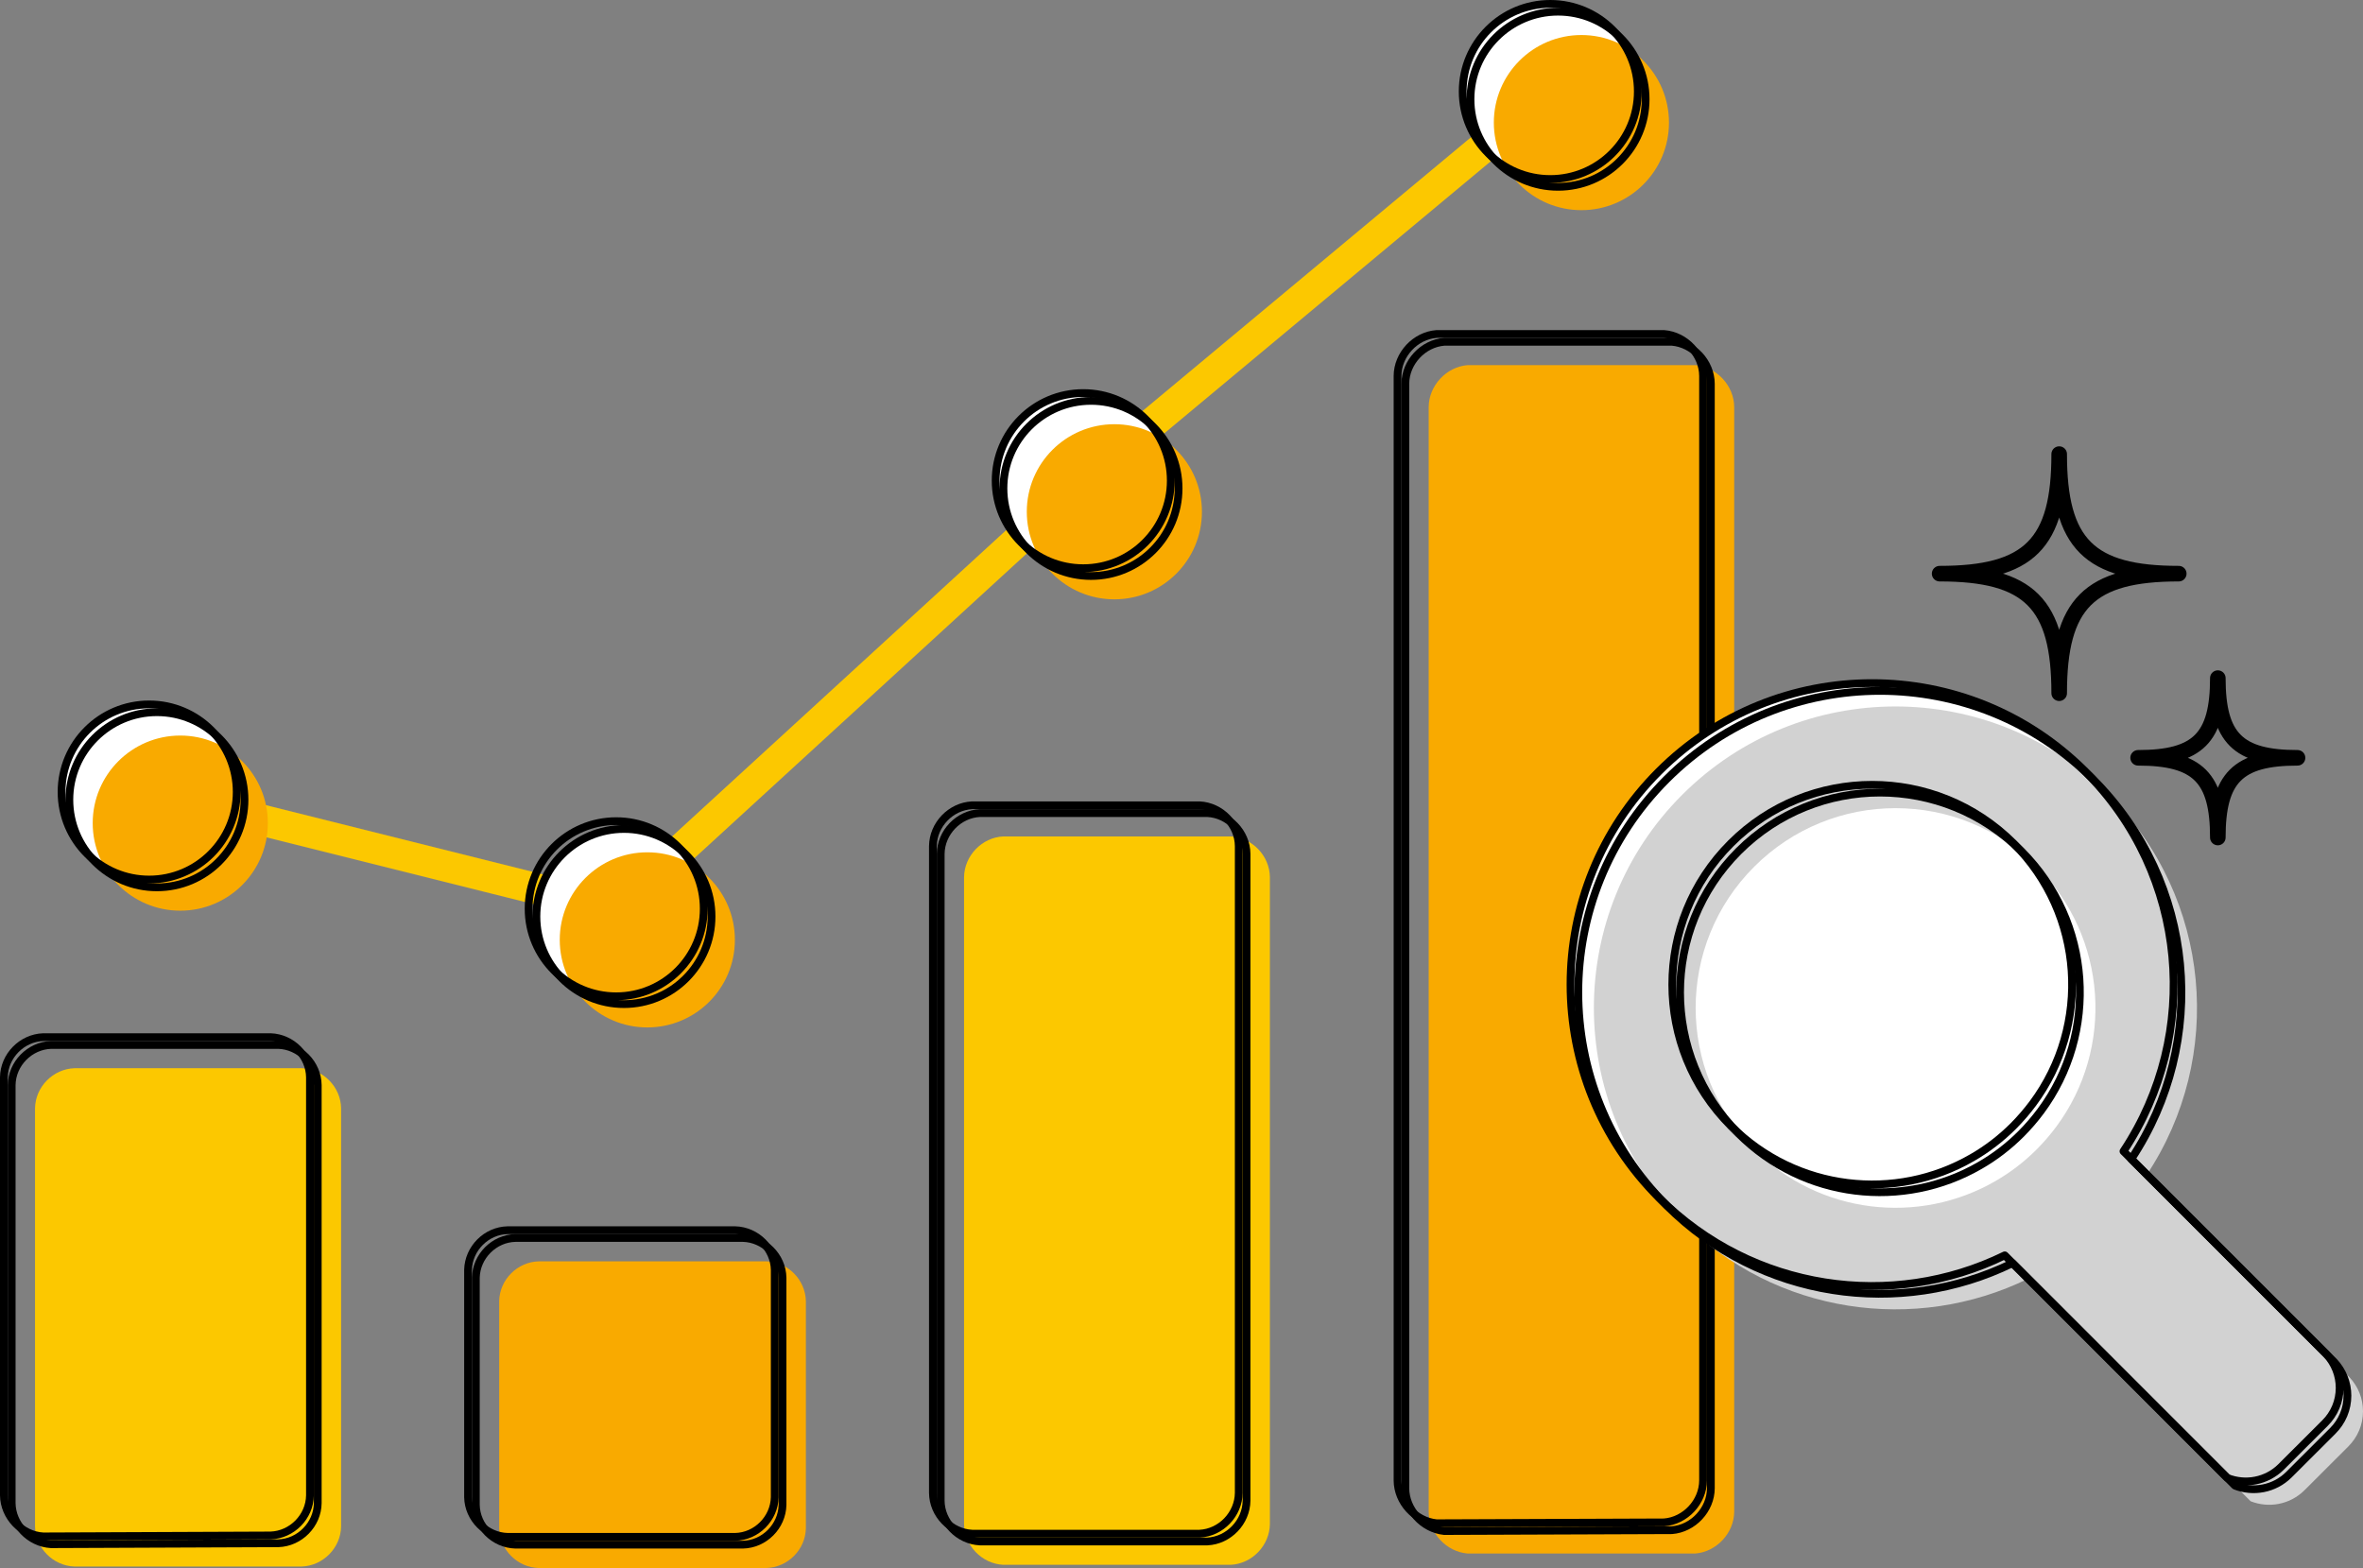 <?xml version="1.0" encoding="UTF-8"?>
<svg id="_レイヤー_2" data-name="レイヤー 2" xmlns="http://www.w3.org/2000/svg" viewBox="0 0 303.57 201.45">
  <rect x="0" y="0" width="303.57" height="201.45" fill="#808080" stroke="none"/>
  <defs>
    <style>
      .cls-1, .cls-2 {
        stroke: #000;
        stroke-linecap: round;
        stroke-linejoin: round;
      }

      .cls-1, .cls-2, .cls-3 {
        fill: none;
      }

      .cls-4 {
        fill: #f9aa00;
      }

      .cls-5 {
        fill: #fff;
      }

      .cls-6 {
        fill: #fcc800;
      }

      .cls-7 {
        fill: #d2d2d2;
      }

      .cls-2 {
        stroke-width: 2px;
      }

      .cls-3 {
        stroke: #fcc800;
        stroke-miterlimit: 10;
        stroke-width: 4px;
      }
    </style>
  </defs>
  <g id="_レイヤー_2-2" data-name="レイヤー 2">
    <path class="cls-4" d="m217.78,199.59c2.74-.21,5-2.64,5.01-5.39V52.3c-.01-2.75-2.27-5.17-5.01-5.39h-29.23c-2.74.21-5,2.64-5.01,5.39v141.9c.01,2.75,2.27,5.17,5.01,5.39h29.23Z"/>
    <path class="cls-6" d="m38.76,201.26c2.75-.09,5.03-2.41,5.06-5.16v-53.7c-.03-2.75-2.31-5.07-5.06-5.16H9.56c-2.75.09-5.03,2.41-5.06,5.16v53.7c.03,2.75,2.31,5.07,5.06,5.16h29.21Z"/>
    <path class="cls-4" d="m69.23,201.45c-2.75-.05-5.04-2.35-5.1-5.1v-29.2c.05-2.75,2.35-5.04,5.1-5.1h29.2c2.75.05,5.04,2.35,5.1,5.1v29.2c-.05,2.75-2.35,5.04-5.1,5.1h-29.2Z"/>
    <path class="cls-6" d="m158.1,201.04c2.75-.13,5.01-2.49,5.04-5.24v-83.1c-.02-2.75-2.29-5.11-5.04-5.24h-29.21c-2.75.13-5.01,2.49-5.04,5.24v83.1c.02,2.75,2.29,5.11,5.04,5.24h29.21Z"/>
    <polyline class="cls-3" points="19.16 101.75 79.16 116.75 139.16 61.75 199.16 11.75"/>
    <circle class="cls-5" cx="19.16" cy="101.75" r="11.25"/>
    <circle class="cls-5" cx="139.16" cy="61.75" r="11.25"/>
    <circle class="cls-5" cx="199.16" cy="11.75" r="11.25"/>
    <circle class="cls-5" cx="80.16" cy="117.75" r="11.25"/>
    <path class="cls-1" d="m214.78,196.59c2.74-.21,5-2.64,5.01-5.39V49.3c-.01-2.75-2.27-5.17-5.01-5.39h-29.23c-2.74.21-5,2.64-5.01,5.39v141.9c.01,2.75,2.26,5.22,5,5.5l29.24-.11Z"/>
    <path class="cls-1" d="m35.76,198.27c2.75-.09,5.03-2.41,5.06-5.16v-53.7c-.03-2.75-2.31-5.07-5.06-5.16H6.56c-2.75.09-5.03,2.41-5.06,5.16v53.7c.03,2.75,2.31,5.13,5.05,5.28l29.21-.12Z"/>
    <path class="cls-1" d="m95.43,198.45c2.75-.05,5.04-2.35,5.1-5.1v-29.2c-.05-2.75-2.35-5.04-5.1-5.1h-29.2c-2.75.05-5.04,2.35-5.1,5.1v29.2c.05,2.75,2.35,5.04,5.1,5.1h29.2Z"/>
    <path class="cls-1" d="m155.1,198.04c2.75-.13,5.01-2.49,5.04-5.24v-83.1c-.02-2.75-2.29-5.11-5.04-5.24h-29.21c-2.75.13-5.01,2.49-5.04,5.24v83.1c.02,2.75,2.29,5.11,5.04,5.24h29.21Z"/>
    <path class="cls-1" d="m213.78,195.59c2.74-.21,5-2.64,5.01-5.39V48.3c-.01-2.75-2.27-5.17-5.01-5.39h-29.23c-2.74.21-5,2.64-5.01,5.39v141.9c.01,2.75,2.26,5.22,5,5.5l29.24-.11Z"/>
    <path class="cls-1" d="m34.76,197.27c2.75-.09,5.03-2.41,5.06-5.16v-53.7c-.03-2.75-2.31-5.07-5.06-5.16H5.56c-2.75.09-5.03,2.41-5.06,5.16v53.7c.03,2.75,2.31,5.13,5.05,5.28l29.21-.12Z"/>
    <path class="cls-1" d="m94.43,197.45c2.75-.05,5.04-2.35,5.1-5.1v-29.2c-.05-2.75-2.35-5.04-5.1-5.1h-29.2c-2.75.05-5.04,2.35-5.1,5.1v29.2c.05,2.75,2.35,5.04,5.1,5.1h29.2Z"/>
    <path class="cls-1" d="m154.1,197.04c2.75-.13,5.01-2.49,5.04-5.24v-83.1c-.02-2.75-2.29-5.11-5.04-5.24h-29.21c-2.75.13-5.01,2.49-5.04,5.24v83.1c.02,2.75,2.29,5.11,5.04,5.24h29.21Z"/>
    <circle class="cls-4" cx="23.16" cy="105.75" r="11.25"/>
    <circle class="cls-4" cx="83.16" cy="120.75" r="11.25"/>
    <circle class="cls-4" cx="143.16" cy="65.75" r="11.25"/>
    <circle class="cls-4" cx="203.16" cy="15.75" r="11.25"/>
    <circle class="cls-1" cx="19.16" cy="101.75" r="11.25"/>
    <circle class="cls-1" cx="79.16" cy="116.75" r="11.25"/>
    <circle class="cls-1" cx="139.16" cy="61.75" r="11.25"/>
    <circle class="cls-1" cx="199.16" cy="11.75" r="11.25"/>
    <circle class="cls-1" cx="20.16" cy="102.75" r="11.25"/>
    <circle class="cls-1" cx="80.16" cy="117.75" r="11.25"/>
    <circle class="cls-1" cx="140.16" cy="62.75" r="11.25"/>
    <circle class="cls-1" cx="200.16" cy="12.75" r="11.25"/>
    <g>
      <path class="cls-5" d="m267.89,99.11c-15.13-15.13-39.64-15.13-54.78,0-15.13,15.12-15.13,39.63,0,54.76,12.03,12.03,29.98,14.49,44.44,7.41l28.58,28.59c2.31.92,5.05.45,6.92-1.41l5.62-5.61c1.22-1.21,1.9-2.82,1.9-4.54,0-1.63-.62-3.17-1.72-4.35l-26.05-26.05c10-15.05,8.36-35.52-4.91-48.79Z"/>
      <path class="cls-7" d="m270.89,102.11c-15.13-15.13-39.64-15.13-54.78,0-15.13,15.12-15.13,39.63,0,54.76,12.03,12.03,29.98,14.49,44.44,7.41l28.58,28.59c2.31.92,5.05.45,6.92-1.41l5.62-5.61c1.22-1.21,1.9-2.82,1.9-4.54,0-1.63-.62-3.17-1.72-4.35l-26.05-26.05c10-15.05,8.36-35.52-4.91-48.79Z"/>
      <path class="cls-1" d="m267.89,99.11c-15.13-15.13-39.64-15.13-54.78,0-15.13,15.12-15.13,39.63,0,54.76,12.03,12.03,29.98,14.49,44.44,7.41l28.58,28.59c2.31.92,5.05.45,6.92-1.41l5.62-5.61c1.22-1.21,1.9-2.82,1.9-4.54,0-1.63-.62-3.17-1.72-4.35l-26.05-26.05c10-15.05,8.36-35.52-4.91-48.79Z"/>
      <path class="cls-5" d="m264.15,144.77c-.75,1.01-1.58,1.97-2.49,2.89-1.62,1.62-3.4,2.98-5.3,4.07-9.82,5.69-22.6,4.32-31-4.08-10.03-10.03-10.03-26.28,0-36.3,10.03-10.03,26.28-10.03,36.32,0,9.11,9.11,9.95,23.36,2.48,33.41Z"/>
      <path class="cls-1" d="m261.15,141.77c-.75,1.01-1.58,1.97-2.49,2.89-1.62,1.62-3.4,2.98-5.3,4.07-9.82,5.69-22.6,4.32-31-4.08-10.03-10.03-10.03-26.28,0-36.3,10.03-10.03,26.28-10.03,36.32,0,9.11,9.11,9.95,23.36,2.48,33.41Z"/>
      <path class="cls-1" d="m268.89,100.11c-15.13-15.13-39.64-15.13-54.78,0-15.13,15.12-15.13,39.63,0,54.76,12.03,12.03,29.98,14.49,44.44,7.41l28.58,28.59c2.31.92,5.05.45,6.92-1.41l5.62-5.61c1.22-1.21,1.9-2.82,1.9-4.54,0-1.63-.62-3.17-1.72-4.35l-26.05-26.05c10-15.05,8.36-35.52-4.91-48.79Z"/>
      <path class="cls-1" d="m262.15,142.77c-.75,1.01-1.58,1.97-2.49,2.89-1.62,1.62-3.4,2.98-5.3,4.07-9.82,5.69-22.6,4.32-31-4.08-10.03-10.03-10.03-26.28,0-36.3,10.03-10.03,26.28-10.03,36.32,0,9.11,9.11,9.95,23.36,2.48,33.41Z"/>
      <path class="cls-2" d="m249.18,73.7c11.52,0,15.36-3.84,15.36-15.36,0,11.52,3.84,15.36,15.36,15.36-11.52,0-15.36,3.84-15.36,15.36,0-11.52-3.84-15.36-15.36-15.36Z"/>
      <path class="cls-2" d="m274.68,97.36c7.68,0,10.24-2.56,10.24-10.24,0,7.68,2.56,10.24,10.24,10.24-7.68,0-10.24,2.56-10.24,10.24,0-7.68-2.56-10.24-10.24-10.24Z"/>
    </g>
  </g>
</svg>
